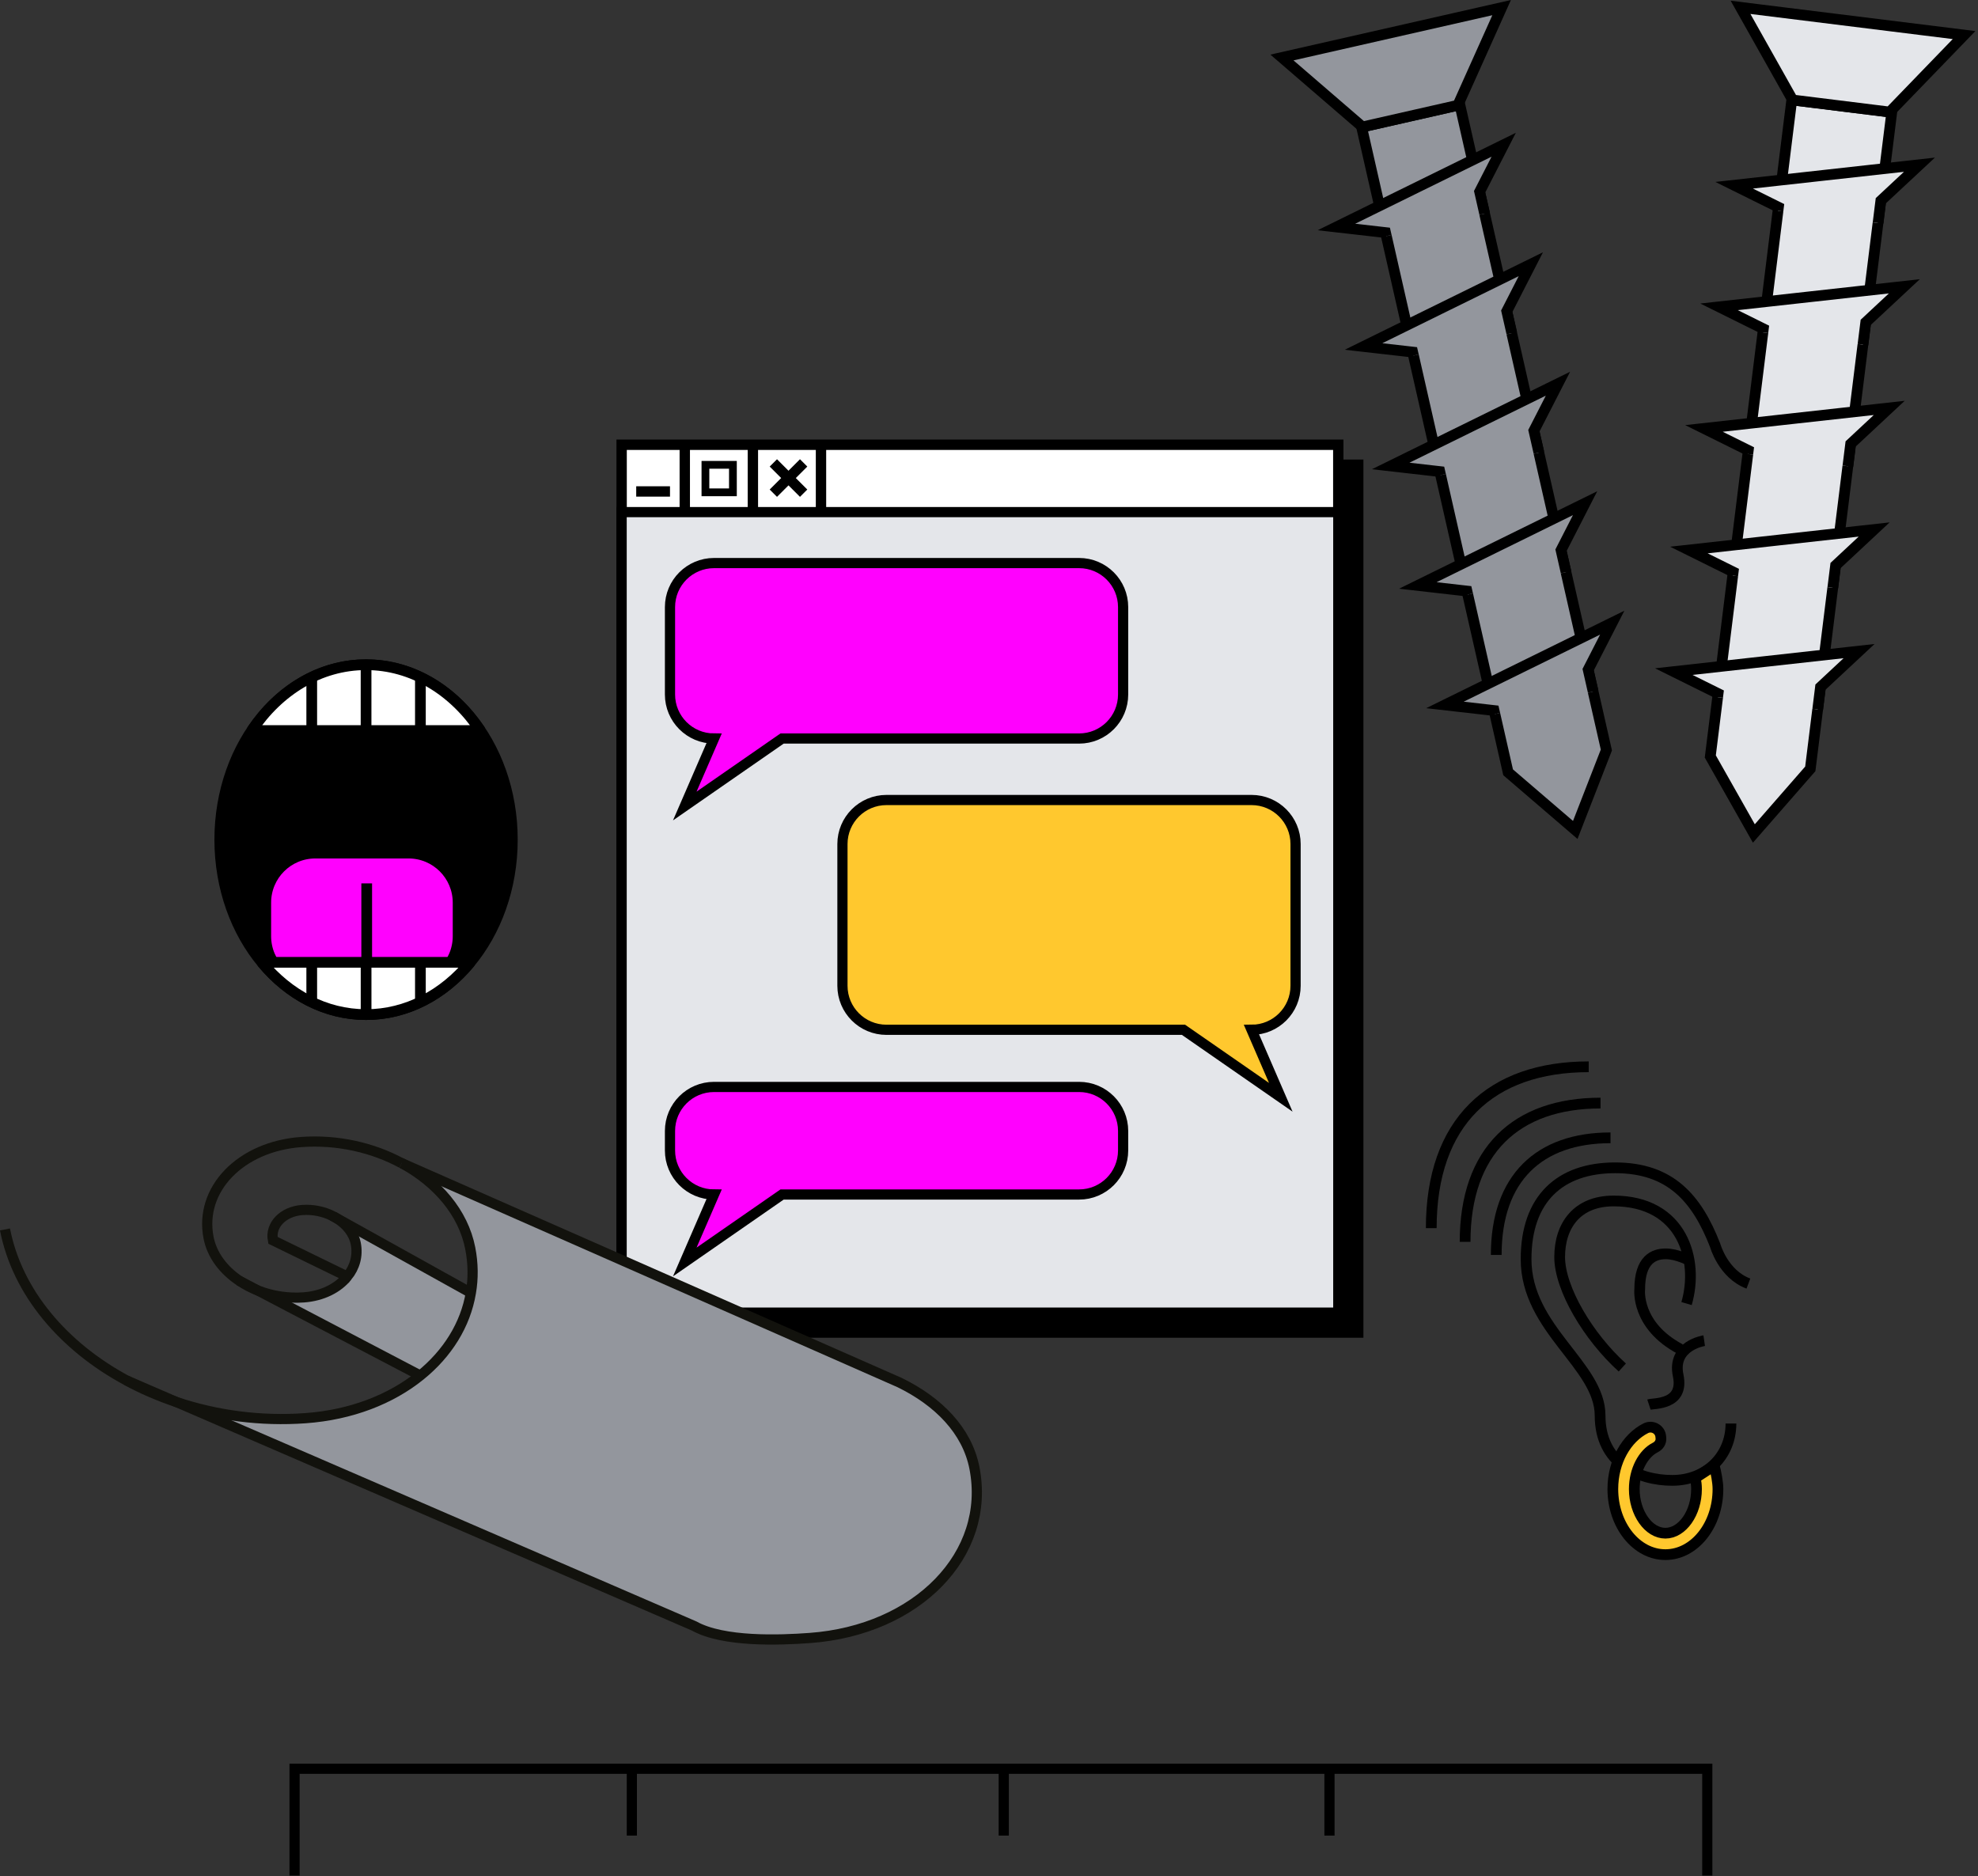 <svg xmlns="http://www.w3.org/2000/svg" fill="none" viewBox="0 0 369 350" height="350" width="369">
<rect x="0" y="0" width="369" height="350" fill="#333333" stroke="none"/>
<g clip-path="url(#clip0_6034_160)">
<path stroke-miterlimit="10" stroke-width="2.005" stroke="black" d="M322.912 265.555C322.912 271.592 318.326 276.156 311.965 276.156C305.603 276.156 298.502 272.918 298.502 264.083C298.502 254.661 284.694 247.985 284.694 234.881C284.694 223.691 290.957 217.851 301.313 217.851C311.669 217.851 316.55 223.593 319.952 232.28C319.952 232.28 321.432 237.678 326.166 239.445"></path>
<path stroke-miterlimit="10" stroke-width="2.005" stroke="black" d="M279.126 234.103C279.126 219.748 287.16 212.255 300.445 212.255"></path>
<path stroke-miterlimit="10" stroke-width="2.005" stroke="black" d="M273.317 231.667C273.317 214.656 282.837 205.776 298.58 205.776"></path>
<path stroke-miterlimit="10" stroke-width="2.005" stroke="black" d="M267.003 229.108C267.003 209.328 278.073 199.003 296.378 199.003"></path>
<path stroke-miterlimit="10" stroke-width="2.005" stroke="black" d="M302.645 255.101C296.284 249.359 290.958 240.378 290.958 234.488C290.958 228.599 294.213 224.035 301.018 224.035C313.889 224.035 316.995 235.078 314.629 243.176"></path>
<path stroke-miterlimit="10" stroke-width="2" stroke="black" d="M317.922 250.096C317.922 250.096 311.885 250.98 313.063 256.574C314.242 262.169 308.499 261.728 307.615 262.022"></path>
<path stroke-miterlimit="10" stroke-width="2" stroke="black" fill="#FFC82E" d="M319.799 273.42C319.394 273.63 316.406 275.646 316.267 275.708C316.395 276.375 316.487 277.062 316.487 277.778C316.487 282.24 313.829 286.011 310.683 286.011C307.538 286.011 304.879 282.24 304.879 277.778C304.879 274.246 306.546 271.156 308.802 270.023C309.473 269.686 309.918 269.027 309.847 268.281C309.838 268.179 309.829 268.075 309.818 267.97C309.69 266.609 308.229 265.825 307.01 266.441C303.419 268.257 300.879 272.654 300.879 277.778C300.879 284.523 305.277 290.011 310.683 290.011C316.09 290.011 320.487 284.523 320.487 277.778C320.487 276.448 320.115 274.62 319.799 273.422V273.42Z"></path>
<path stroke-miterlimit="10" stroke-width="2" stroke="black" d="M315.314 235.224C315.314 235.224 312.958 233.898 310.75 233.898C308.542 233.898 305.891 234.929 305.891 240.524C305.891 240.524 305.13 247.26 313.474 251.677"></path>
</g>
<g clip-path="url(#clip1_6034_160)">
<path stroke-linejoin="bevel" stroke-width="2" stroke="black" fill="black" d="M68.29 189.268C83.362 189.268 95.579 174.657 95.579 156.634C95.579 138.611 83.362 124 68.29 124C53.218 124 41 138.611 41 156.634C41 174.657 53.218 189.268 68.29 189.268Z"></path>
<path stroke-linejoin="bevel" stroke-width="2" stroke="black" fill="#FF01FE" d="M76.223 159.144H58.816C53.715 159.144 49.58 163.279 49.58 168.38V174.648C49.58 179.749 53.715 183.884 58.816 183.884H76.223C81.324 183.884 85.459 179.749 85.459 174.648V168.38C85.459 163.279 81.324 159.144 76.223 159.144Z"></path>
<path stroke-linejoin="bevel" stroke-width="2" stroke="black" d="M68.41 178.903V164.789"></path>
<path stroke-linejoin="bevel" stroke-width="2" stroke="black" fill="white" d="M46.965 136.28H89.613C84.613 128.799 76.922 124 68.29 124C59.657 124 51.965 128.799 46.965 136.28Z"></path>
<path stroke-linejoin="bevel" stroke-width="2" stroke="black" fill="white" d="M48.835 179.512C53.785 185.532 60.671 189.268 68.29 189.268C75.909 189.268 82.794 185.53 87.745 179.512H48.835Z"></path>
<path stroke-linejoin="bevel" stroke-width="2" stroke="black" d="M58.156 136.112V126.187"></path>
<path stroke-linejoin="bevel" stroke-width="2" stroke="black" d="M68.29 136.112V124.043"></path>
<path stroke-linejoin="bevel" stroke-width="2" stroke="black" d="M78.427 136.112V126.187"></path>
<path stroke-linejoin="bevel" stroke-width="2" stroke="black" d="M78.427 179.807V187.587"></path>
<path stroke-linejoin="bevel" stroke-width="2" stroke="black" d="M68.295 179.807V189.268"></path>
<path stroke-linejoin="bevel" stroke-width="2" stroke="black" d="M58.156 179.807V187.587"></path>
</g>
<g clip-path="url(#clip2_6034_160)">
<path stroke-miterlimit="10" stroke-width="1.9" stroke="black" d="M54.949 349.881V329.949H318.498V349.881"></path>
<path stroke-miterlimit="10" stroke-width="1.9" stroke="black" d="M187.25 329.949V342.421"></path>
<path stroke-miterlimit="10" stroke-width="1.9" stroke="black" d="M248.016 329.949V342.421"></path>
<path stroke-miterlimit="10" stroke-width="1.9" stroke="black" d="M117.872 329.949V342.421"></path>
</g>
<g clip-path="url(#clip3_6034_160)">
<path stroke-miterlimit="10" stroke-width="1.931" stroke="black" fill="black" d="M253.383 86.688H119.688V248.584H253.383V86.688Z"></path>
<path stroke-miterlimit="10" stroke-width="1.931" stroke="black" fill="white" d="M249.66 82.965H115.966V244.862H249.66V82.965Z"></path>
<path stroke-miterlimit="10" stroke-width="1.9" stroke="black" fill="#E4E6EA" d="M249.66 95.532H115.966V244.863H249.66V95.532Z"></path>
<path stroke-miterlimit="10" stroke-width="1.931" stroke="black" d="M127.747 82.724V95.464"></path>
<path stroke-miterlimit="10" stroke-width="1.931" stroke="black" d="M153.158 83.545V96.285"></path>
<path stroke-miterlimit="10" stroke-width="1.931" stroke="black" d="M140.452 83.545V96.285"></path>
<path stroke-miterlimit="10" stroke-width="1.448" stroke="black" d="M136.727 86.711H131.598V91.84H136.727V86.711Z"></path>
<path stroke-miterlimit="10" stroke-width="1.931" stroke="black" d="M118.687 91.678H124.989"></path>
<path stroke-miterlimit="10" stroke-width="1.931" stroke="black" d="M144.27 86.352L149.92 92.002"></path>
<path stroke-miterlimit="10" stroke-width="1.931" stroke="black" d="M149.92 86.352L144.27 92.002"></path>
<path stroke-miterlimit="10" stroke-width="1.9" stroke="black" fill="#FF01FE" d="M201.306 105.037H133.203C128.667 105.037 124.989 108.714 124.989 113.252V129.554C124.989 134.09 128.666 137.769 133.203 137.769L127.747 150.358L145.898 137.769H201.306C205.842 137.769 209.52 134.092 209.52 129.554V113.252C209.52 108.716 205.843 105.037 201.306 105.037Z"></path>
<path stroke-miterlimit="10" stroke-width="1.9" stroke="black" fill="#FF01FE" d="M201.306 202.764H133.203C128.667 202.764 124.989 206.441 124.989 210.978V214.613C124.989 219.149 128.666 222.828 133.203 222.828L127.747 235.417L145.898 222.828H201.306C205.842 222.828 209.52 219.15 209.52 214.613V210.978C209.52 206.442 205.843 202.764 201.306 202.764Z"></path>
<path stroke-miterlimit="10" stroke-width="1.9" stroke="black" fill="#FFC82E" d="M165.375 149.238H233.478C238.014 149.238 241.692 152.916 241.692 157.453V183.89C241.692 188.426 238.015 192.105 233.478 192.105L238.934 204.694L220.783 192.105H165.375C160.839 192.105 157.16 188.428 157.16 183.89V157.453C157.16 152.917 160.838 149.238 165.375 149.238Z"></path>
</g>
<g clip-path="url(#clip4_6034_160)">
<path fill="#93969D" d="M151.058 305.56C171.161 304.103 184.917 289.916 181.788 273.868C180.42 266.85 175.036 261.429 167.817 257.908L74.956 216.994C81.58 220.578 86.432 226.229 87.724 232.853C88.282 235.704 88.307 238.502 87.839 241.176C86.838 247.142 83.468 252.513 78.402 256.604C72.955 261.012 65.546 263.938 56.995 264.558C48.609 265.166 40.376 264.04 32.915 261.544L129.511 303.332C134.933 306.36 145.433 305.98 151.057 305.561L151.058 305.56Z"></path>
<path fill="#93969D" d="M78.402 256.603C83.468 252.513 86.838 247.142 87.839 241.175C87.839 241.175 67.091 229.635 62.796 227.254C64.646 228.382 65.988 230.054 66.368 231.991C66.811 234.258 66.191 236.399 64.784 238.135C63.062 240.275 60.162 241.77 56.639 242.023C53.661 242.239 50.761 241.757 48.178 240.769L78.4 256.602L78.402 256.603Z"></path>
<path stroke-miterlimit="10" stroke-width="1.9" stroke="#12120D" d="M62.796 227.254C67.091 229.635 87.839 241.175 87.839 241.175"></path>
<path stroke-miterlimit="10" stroke-width="1.9" stroke="#12120D" d="M62.036 226.836C62.05 226.849 62.1 226.861 62.163 226.899C62.226 226.936 62.303 226.987 62.416 227.039C62.518 227.101 62.631 227.165 62.758 227.228"></path>
<path stroke-miterlimit="10" stroke-width="1.9" stroke="#12120D" d="M48.179 240.77L78.402 256.603"></path>
<path stroke-miterlimit="10" stroke-width="1.9" stroke="#12120D" d="M44.544 238.87L44.671 238.933L48.142 240.757"></path>
<path stroke-miterlimit="10" stroke-width="1.9" stroke="#12120D" d="M74.957 216.993C81.581 220.577 86.433 226.228 87.725 232.852C88.282 235.703 88.307 238.501 87.839 241.175C86.838 247.141 83.469 252.512 78.402 256.603C72.955 261.011 65.546 263.937 56.995 264.557C48.61 265.165 40.376 264.039 32.915 261.543C29.647 260.453 26.531 259.111 23.604 257.515C11.851 251.181 3.225 241.111 0.932 229.344"></path>
<path stroke-miterlimit="10" stroke-width="1.9" stroke="#12120D" d="M64.786 238.135L50.915 231.371C50.358 228.508 52.815 225.987 56.387 225.722C58.414 225.582 60.39 226 62.037 226.836C62.087 226.85 62.126 226.875 62.163 226.899C62.251 226.936 62.341 226.987 62.417 227.039C62.531 227.09 62.645 227.166 62.758 227.228C62.771 227.228 62.783 227.242 62.797 227.254C64.646 228.382 65.989 230.054 66.369 231.991C66.811 234.258 66.193 236.399 64.786 238.135ZM64.786 238.135C63.063 240.275 60.162 241.77 56.639 242.023C53.662 242.239 50.762 241.756 48.178 240.768L48.141 240.756C46.899 240.263 45.734 239.654 44.67 238.932C41.681 236.944 39.54 234.119 38.906 230.876C37.146 221.846 44.885 213.866 56.183 213.042C62.959 212.548 69.546 214.08 74.942 216.994"></path>
<path stroke-miterlimit="10" stroke-width="1.9" stroke="#12120D" d="M23.605 257.515L32.916 261.543L129.513 303.331C134.934 306.359 145.434 305.979 151.058 305.56C171.161 304.103 184.917 289.916 181.788 273.868C180.42 266.851 175.036 261.429 167.817 257.908L74.956 216.993H74.943"></path>
</g>
<g clip-path="url(#clip5_6034_160)">
<path stroke-miterlimit="10" stroke-width="2" stroke="black" fill="#93969D" d="M271.957 19.64L254.172 23.678L254.086 23.604L253.992 23.627L281.343 144.072L293.868 154.824L299.672 139.911L272.321 19.464L272.003 19.536L271.957 19.64Z"></path>
<path stroke-miterlimit="10" stroke-width="2" stroke="black" fill="#93969D" d="M271.957 19.64L254.172 23.678L239.153 10.726L280.131 1.42L271.957 19.64Z"></path>
<path fill="#93969D" d="M258.625 44.048L258.474 43.387L249.311 42.344L280.519 26.998L276.03 35.761L276.958 39.851"></path>
<path stroke-miterlimit="10" stroke-width="2" stroke="black" d="M258.625 44.048L258.474 43.387L249.311 42.344L280.519 26.998L276.03 35.761L276.958 39.851"></path>
<path fill="#93969D" d="M273.81 110.917L273.659 110.256L264.496 109.213L295.703 93.865L291.215 102.629L292.143 106.718"></path>
<path stroke-miterlimit="10" stroke-width="2" stroke="black" d="M273.81 110.917L273.659 110.256L264.496 109.213L295.703 93.865L291.215 102.629L292.143 106.718"></path>
<path fill="#93969D" d="M268.748 88.627L268.598 87.967L259.434 86.924L290.642 71.576L286.153 80.34L287.082 84.429"></path>
<path stroke-miterlimit="10" stroke-width="2" stroke="black" d="M268.748 88.627L268.598 87.967L259.434 86.924L290.642 71.576L286.153 80.34L287.082 84.429"></path>
<path fill="#93969D" d="M263.686 66.338L263.536 65.676L254.372 64.635L285.581 49.287L281.091 58.051L282.021 62.14"></path>
<path stroke-miterlimit="10" stroke-width="2" stroke="black" d="M263.686 66.338L263.536 65.676L254.372 64.635L285.581 49.287L281.091 58.051L282.021 62.14"></path>
<path fill="#93969D" d="M278.871 133.206L278.721 132.544L269.557 131.502L300.766 116.155L296.276 124.918L297.204 129.008"></path>
<path stroke-miterlimit="10" stroke-width="2" stroke="black" d="M278.871 133.206L278.721 132.544L269.557 131.502L300.766 116.155L296.276 124.918L297.204 129.008"></path>
<path stroke-miterlimit="10" stroke-width="2" stroke="black" fill="#E4E6EA" d="M352.521 20.897L334.422 18.652L334.366 18.553L334.269 18.541L319.06 141.115L327.187 155.483L337.713 143.43L352.922 20.856L352.599 20.816L352.521 20.897Z"></path>
<path stroke-miterlimit="10" stroke-width="2" stroke="black" fill="#E4E6EA" d="M352.521 20.898L334.422 18.652L324.698 1.367L366.4 6.542L352.521 20.898Z"></path>
<path fill="#E4E6EA" d="M331.686 39.323L331.77 38.65L323.505 34.556L358.073 30.727L350.871 37.443L350.355 41.606"></path>
<path stroke-miterlimit="10" stroke-width="2" stroke="black" d="M331.686 39.323L331.77 38.65L323.505 34.556L358.073 30.727L350.871 37.443L350.355 41.606"></path>
<path fill="#E4E6EA" d="M323.243 107.371L323.327 106.698L315.063 102.603L349.629 98.775L342.429 105.493L341.912 109.654"></path>
<path stroke-miterlimit="10" stroke-width="2" stroke="black" d="M323.243 107.371L323.327 106.698L315.063 102.603L349.629 98.775L342.429 105.493L341.912 109.654"></path>
<path fill="#E4E6EA" d="M326.057 84.69L326.141 84.016L317.877 79.922L352.443 76.094L345.243 82.81L344.726 86.972"></path>
<path stroke-miterlimit="10" stroke-width="2" stroke="black" d="M326.057 84.69L326.141 84.016L317.877 79.922L352.443 76.094L345.243 82.81L344.726 86.972"></path>
<path fill="#E4E6EA" d="M328.872 62.006L328.956 61.334L320.691 57.239L355.258 53.41L348.058 60.127L347.541 64.289"></path>
<path stroke-miterlimit="10" stroke-width="2" stroke="black" d="M328.872 62.006L328.956 61.334L320.691 57.239L355.258 53.41L348.058 60.127L347.541 64.289"></path>
<path fill="#E4E6EA" d="M320.428 130.054L320.512 129.382L312.248 125.287L346.814 121.459L339.614 128.175L339.098 132.336"></path>
<path stroke-miterlimit="10" stroke-width="2" stroke="black" d="M320.428 130.054L320.512 129.382L312.248 125.287L346.814 121.459L339.614 128.175L339.098 132.336"></path>
</g>
<defs>
<clipPath id="clip0_6034_160">
<rect transform="translate(266 198)" fill="white" height="93.01" width="60.518"></rect>
</clipPath>
<clipPath id="clip1_6034_160">
<rect transform="translate(40 123)" fill="white" height="67.268" width="56.58"></rect>
</clipPath>
<clipPath id="clip2_6034_160">
<rect transform="translate(54 329)" fill="white" height="20.882" width="265.448"></rect>
</clipPath>
<clipPath id="clip3_6034_160">
<rect transform="translate(115 82)" fill="white" height="167.55" width="139.347"></rect>
</clipPath>
<clipPath id="clip4_6034_160">
<rect transform="translate(0 212)" fill="white" height="94.791" width="183.182"></rect>
</clipPath>
<clipPath id="clip5_6034_160">
<rect transform="translate(237)" fill="white" height="157.206" width="131.512"></rect>
</clipPath>
</defs>
</svg>
